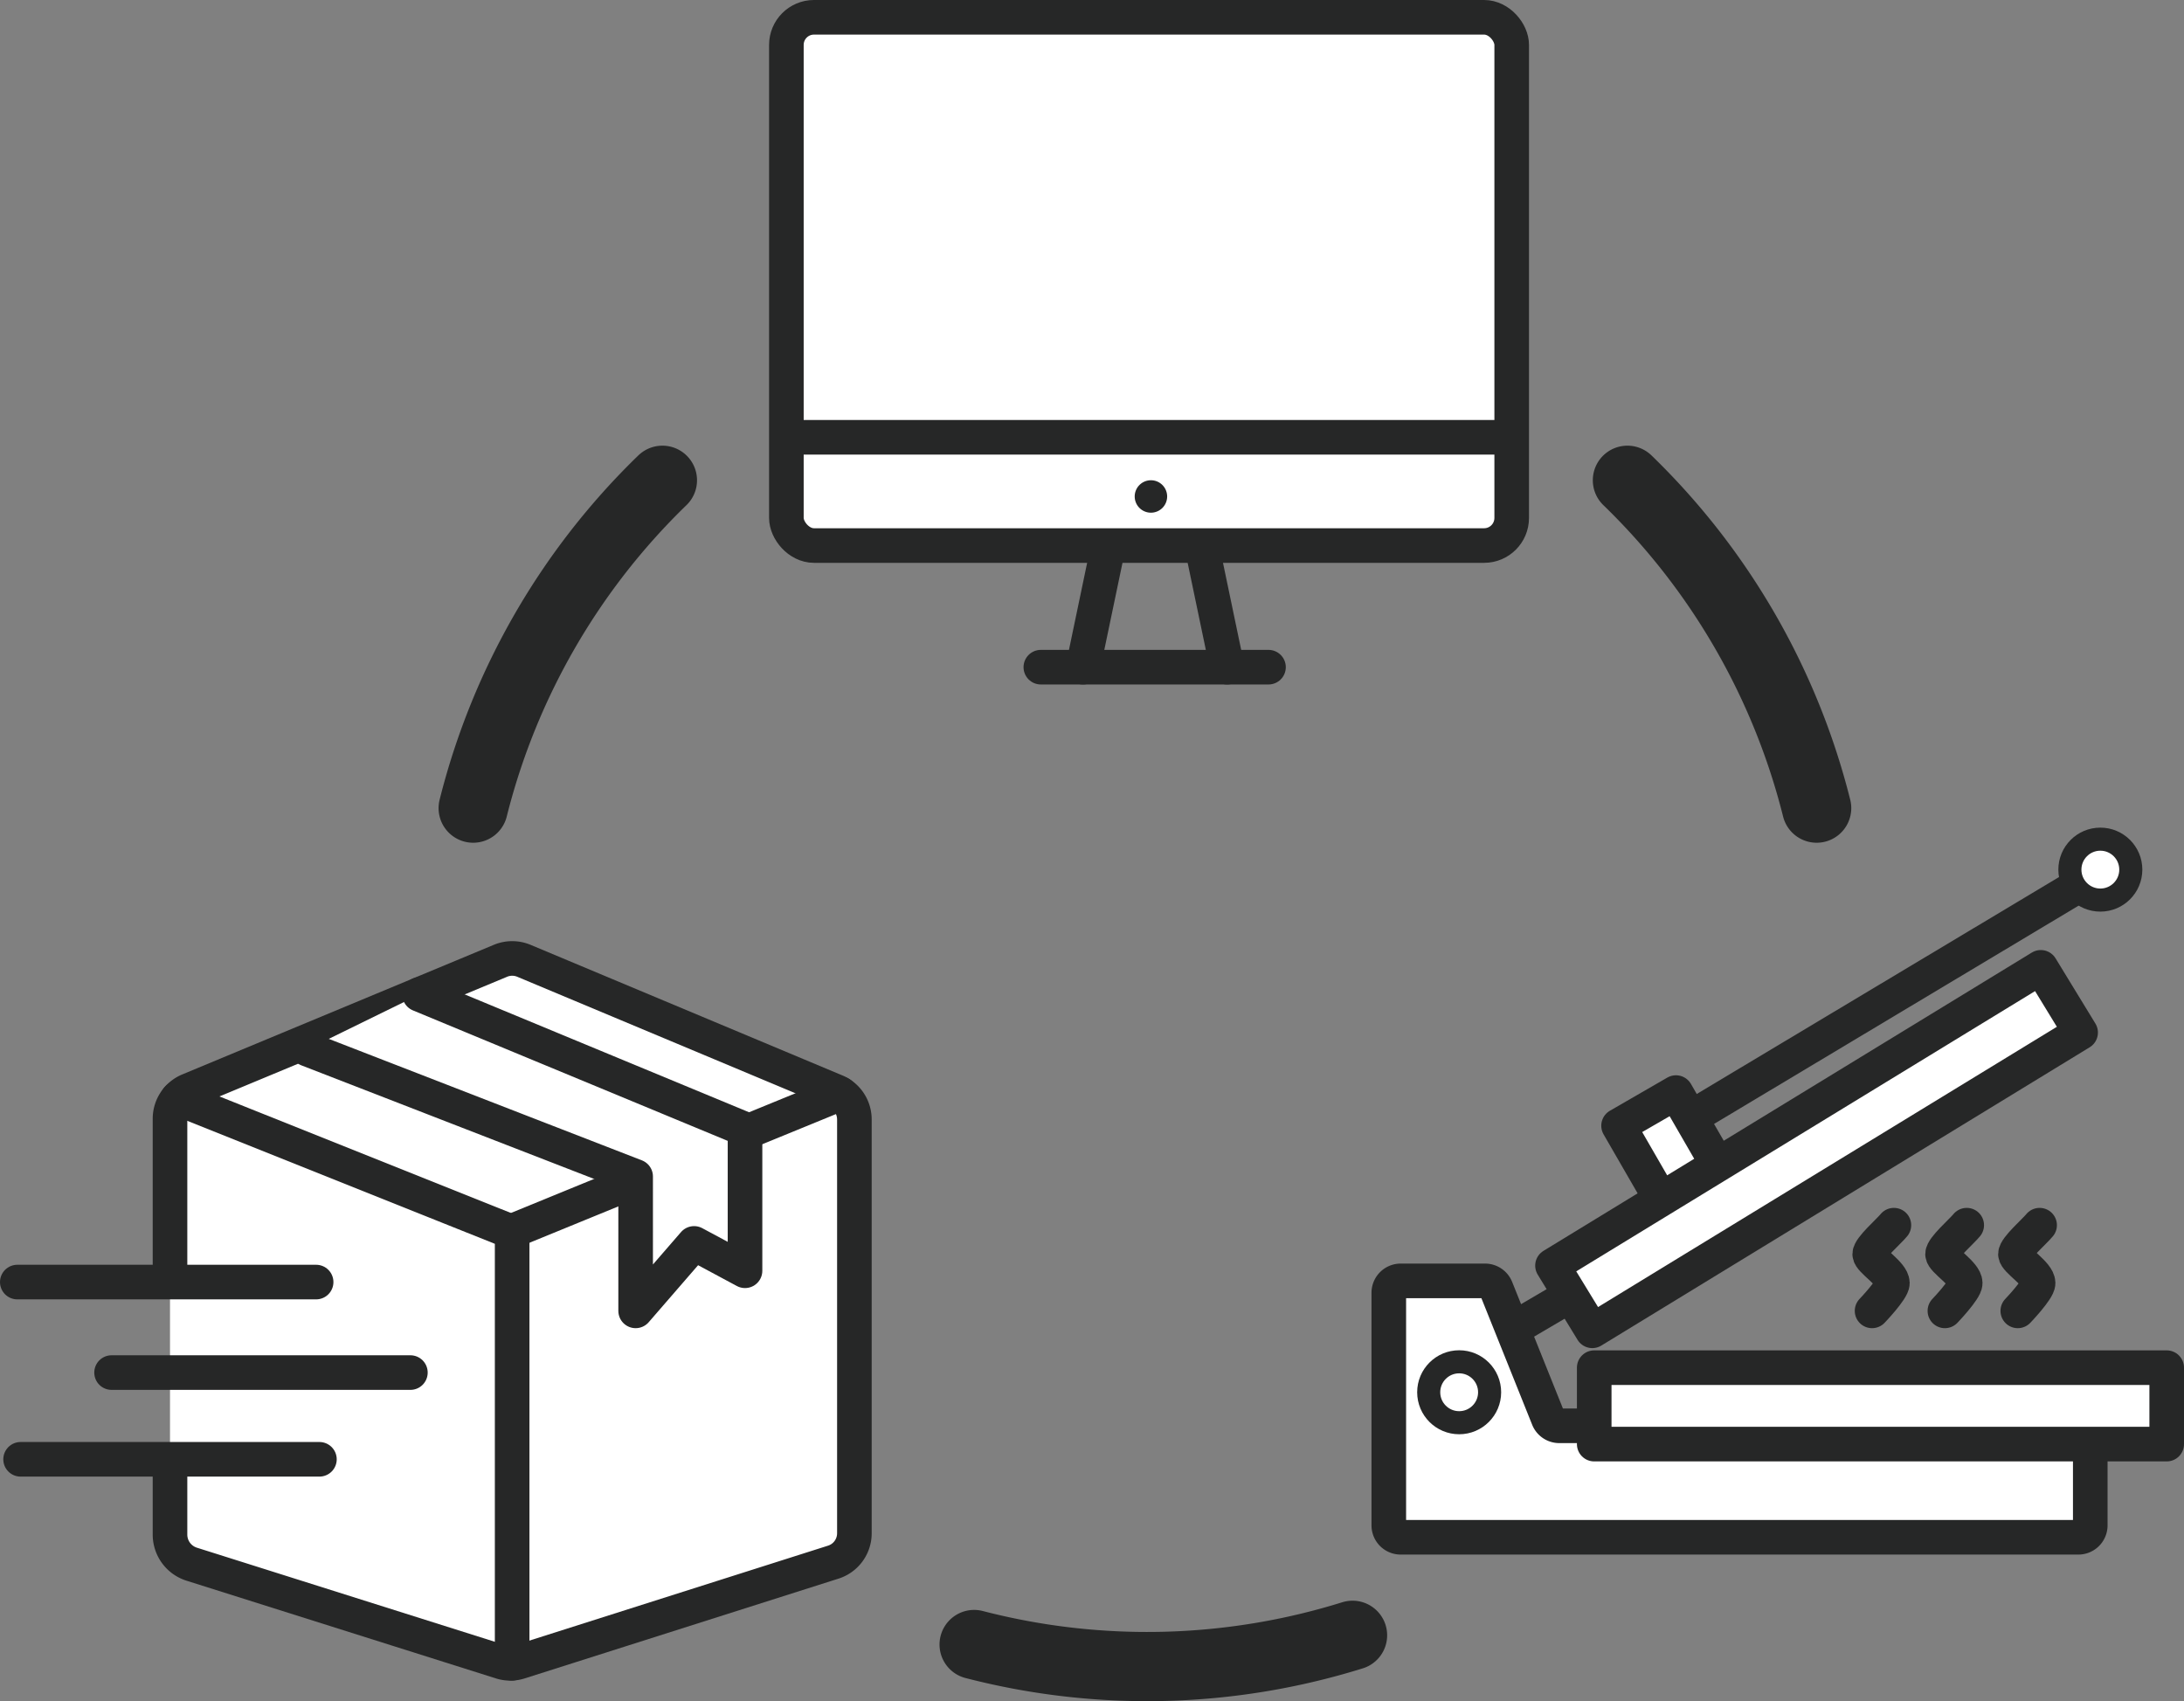 <svg id="lp01_24" xmlns="http://www.w3.org/2000/svg" xmlns:xlink="http://www.w3.org/1999/xlink" width="268.402" height="209.053" viewBox="0 0 268.402 209.053">
  <rect x="0" y="0" width="268.402" height="209.053" fill="#808080" stroke="none"/>
  <defs>
    <clipPath id="clip-path">
      <rect id="長方形_112" data-name="長方形 112" width="268.402" height="209.053" fill="none"/>
    </clipPath>
  </defs>
  <g id="グループ_44" data-name="グループ 44" clip-path="url(#clip-path)">
    <path id="パス_176" data-name="パス 176" d="M58.151,99.309a84.805,84.805,0,0,1,23.256-40.29" fill="none" stroke="#262727" stroke-linecap="round" stroke-miterlimit="10" stroke-width="8.504"/>
    <path id="パス_177" data-name="パス 177" d="M223.258,99.309A84.805,84.805,0,0,0,200,59.019" fill="none" stroke="#262727" stroke-linecap="round" stroke-miterlimit="10" stroke-width="8.504"/>
    <path id="パス_178" data-name="パス 178" d="M119.714,202.09a84.8,84.8,0,0,0,46.506-1.133" fill="none" stroke="#262727" stroke-linecap="round" stroke-miterlimit="10" stroke-width="8.504"/>
    <path id="パス_179" data-name="パス 179" d="M182.389,67.04H100.033a3.391,3.391,0,0,1-3.391-3.391V5.517a3.391,3.391,0,0,1,3.391-3.391h82.356a3.391,3.391,0,0,1,3.391,3.391V63.649a3.391,3.391,0,0,1-3.391,3.391" fill="#fff"/>
    <rect id="長方形_105" data-name="長方形 105" width="89.138" height="64.914" rx="3.391" transform="translate(96.642 2.126)" fill="none" stroke="#262727" stroke-linecap="round" stroke-miterlimit="10" stroke-width="4.252"/>
    <line id="線_89" data-name="線 89" x2="87.776" transform="translate(97.555 53.74)" fill="#fff"/>
    <line id="線_90" data-name="線 90" x2="87.776" transform="translate(97.555 53.74)" fill="none" stroke="#262727" stroke-linecap="round" stroke-miterlimit="10" stroke-width="4.252"/>
    <line id="線_91" data-name="線 91" x2="27.979" transform="translate(127.913 81.987)" fill="#fff"/>
    <line id="線_92" data-name="線 92" x2="27.979" transform="translate(127.913 81.987)" fill="none" stroke="#262727" stroke-linecap="round" stroke-miterlimit="10" stroke-width="4.252"/>
    <line id="線_93" data-name="線 93" x1="2.901" y2="13.886" transform="translate(133.097 68.101)" fill="#fff"/>
    <line id="線_94" data-name="線 94" x1="2.901" y2="13.886" transform="translate(133.097 68.101)" fill="none" stroke="#262727" stroke-linecap="round" stroke-miterlimit="10" stroke-width="4.252"/>
    <line id="線_95" data-name="線 95" x2="2.901" y2="13.886" transform="translate(147.906 68.101)" fill="#fff"/>
    <line id="線_96" data-name="線 96" x2="2.901" y2="13.886" transform="translate(147.906 68.101)" fill="none" stroke="#262727" stroke-linecap="round" stroke-miterlimit="10" stroke-width="4.252"/>
    <path id="パス_180" data-name="パス 180" d="M143.436,61.01a1.993,1.993,0,1,1-1.993-1.993,1.993,1.993,0,0,1,1.993,1.993" fill="#262727"/>
    <path id="パス_181" data-name="パス 181" d="M20.893,179.909v8.675a3.812,3.812,0,0,0,2.665,3.635l38.021,12.007a3.755,3.755,0,0,0,2.269,0L102.4,191.97A3.719,3.719,0,0,0,105,188.425V137.567a3.744,3.744,0,0,0-2.3-3.453L64.386,118.07a3.74,3.74,0,0,0-2.882,0l-38.29,15.928a3.768,3.768,0,0,0-2.321,3.479V156.16" fill="#fff"/>
    <path id="パス_182" data-name="パス 182" d="M20.893,179.909v8.675a3.812,3.812,0,0,0,2.665,3.635l38.021,12.007a3.755,3.755,0,0,0,2.269,0L102.4,191.97A3.719,3.719,0,0,0,105,188.425V137.567a3.744,3.744,0,0,0-2.3-3.453L64.386,118.07a3.74,3.74,0,0,0-2.882,0l-38.29,15.928a3.768,3.768,0,0,0-2.321,3.479V156.16" fill="none" stroke="#262727" stroke-linecap="round" stroke-miterlimit="10" stroke-width="4.252"/>
    <path id="パス_183" data-name="パス 183" d="M51.559,122.2l40,16.579V156.16L85.3,152.8l-7.183,8.289V144.575L37.807,128.936" fill="#fff"/>
    <path id="パス_184" data-name="パス 184" d="M51.559,122.2l40,16.579V156.16L85.3,152.8l-7.183,8.289V144.575L37.807,128.936" fill="none" stroke="#262727" stroke-linecap="round" stroke-linejoin="round" stroke-width="4.252"/>
    <path id="パス_185" data-name="パス 185" d="M21.84,134.977l41.1,16.433v52.982" fill="#fff"/>
    <path id="パス_186" data-name="パス 186" d="M21.84,134.977l41.1,16.433v52.982" fill="none" stroke="#262727" stroke-linecap="round" stroke-linejoin="round" stroke-width="4.252"/>
    <line id="線_97" data-name="線 97" x1="10.994" y2="4.5" transform="translate(92.255 134.399)" fill="#fff"/>
    <line id="線_98" data-name="線 98" x1="10.994" y2="4.5" transform="translate(92.255 134.399)" fill="none" stroke="#262727" stroke-linecap="round" stroke-linejoin="round" stroke-width="4.252"/>
    <line id="線_99" data-name="線 99" x1="14.753" y2="6.039" transform="translate(62.946 145.254)" fill="#fff"/>
    <line id="線_100" data-name="線 100" x1="14.753" y2="6.039" transform="translate(62.946 145.254)" fill="none" stroke="#262727" stroke-linecap="round" stroke-linejoin="round" stroke-width="4.252"/>
    <line id="線_101" data-name="線 101" x2="36.724" transform="translate(2.126 157.55)" fill="#fff"/>
    <line id="線_102" data-name="線 102" x2="36.724" transform="translate(2.126 157.55)" fill="none" stroke="#262727" stroke-linecap="round" stroke-linejoin="round" stroke-width="4.252"/>
    <line id="線_103" data-name="線 103" x2="36.724" transform="translate(13.711 168.672)" fill="#fff"/>
    <line id="線_104" data-name="線 104" x2="36.724" transform="translate(13.711 168.672)" fill="none" stroke="#262727" stroke-linecap="round" stroke-linejoin="round" stroke-width="4.252"/>
    <line id="線_105" data-name="線 105" x2="36.724" transform="translate(2.531 179.33)" fill="#fff"/>
    <line id="線_106" data-name="線 106" x2="36.724" transform="translate(2.531 179.33)" fill="none" stroke="#262727" stroke-linecap="round" stroke-linejoin="round" stroke-width="4.252"/>
    <path id="パス_187" data-name="パス 187" d="M170.676,158.866v28.585a1.461,1.461,0,0,0,1.462,1.461h83.283a1.461,1.461,0,0,0,1.461-1.461V176.675a1.462,1.462,0,0,0-1.461-1.462H191.626a1.461,1.461,0,0,1-1.356-.917l-6.408-15.974a1.462,1.462,0,0,0-1.356-.918H172.138a1.462,1.462,0,0,0-1.462,1.462" fill="#fff"/>
    <path id="パス_188" data-name="パス 188" d="M170.676,158.866v28.585a1.461,1.461,0,0,0,1.462,1.461h83.283a1.461,1.461,0,0,0,1.461-1.461V176.675a1.462,1.462,0,0,0-1.461-1.462H191.626a1.461,1.461,0,0,1-1.356-.917l-6.408-15.974a1.462,1.462,0,0,0-1.356-.918H172.138A1.462,1.462,0,0,0,170.676,158.866Z" fill="none" stroke="#262727" stroke-linecap="round" stroke-linejoin="round" stroke-width="4.252"/>
    <rect id="長方形_106" data-name="長方形 106" width="70.355" height="9.394" transform="translate(195.921 168.069)" fill="#fff"/>
    <rect id="長方形_107" data-name="長方形 107" width="70.355" height="9.394" transform="translate(195.921 168.069)" fill="none" stroke="#262727" stroke-linecap="round" stroke-linejoin="round" stroke-width="4.252"/>
    <line id="線_107" data-name="線 107" x1="6.57" y2="3.856" transform="translate(186.442 159.162)" fill="#fff"/>
    <line id="線_108" data-name="線 108" x1="6.57" y2="3.856" transform="translate(186.442 159.162)" fill="none" stroke="#262727" stroke-linecap="round" stroke-linejoin="round" stroke-width="4.252"/>
    <line id="線_109" data-name="線 109" x1="47.188" y2="28.254" transform="translate(208.973 108.389)" fill="#fff"/>
    <line id="線_110" data-name="線 110" x1="47.188" y2="28.254" transform="translate(208.973 108.389)" fill="none" stroke="#262727" stroke-linecap="round" stroke-linejoin="round" stroke-width="4.252"/>
    <rect id="長方形_108" data-name="長方形 108" width="8.146" height="11.302" transform="matrix(0.866, -0.5, 0.5, 0.866, 198.913, 138.337)" fill="#fff"/>
    <rect id="長方形_109" data-name="長方形 109" width="8.146" height="11.302" transform="matrix(0.866, -0.5, 0.5, 0.866, 198.913, 138.337)" fill="none" stroke="#262727" stroke-linecap="round" stroke-linejoin="round" stroke-width="4.252"/>
    <rect id="長方形_110" data-name="長方形 110" width="70.355" height="9.394" transform="matrix(0.853, -0.521, 0.521, 0.853, 190.792, 155.528)" fill="#fff"/>
    <rect id="長方形_111" data-name="長方形 111" width="70.355" height="9.394" transform="matrix(0.853, -0.521, 0.521, 0.853, 190.792, 155.528)" fill="none" stroke="#262727" stroke-linecap="round" stroke-linejoin="round" stroke-width="4.252"/>
    <path id="パス_189" data-name="パス 189" d="M261.864,106.866a3.743,3.743,0,1,1-3.743-3.743,3.743,3.743,0,0,1,3.743,3.743" fill="#fff"/>
    <circle id="楕円形_14" data-name="楕円形 14" cx="3.743" cy="3.743" r="3.743" transform="translate(254.378 103.123)" fill="none" stroke="#262727" stroke-linecap="round" stroke-linejoin="round" stroke-width="2.835"/>
    <path id="パス_190" data-name="パス 190" d="M183.066,171.091a3.743,3.743,0,1,1-3.743-3.743,3.743,3.743,0,0,1,3.743,3.743" fill="#fff"/>
    <circle id="楕円形_15" data-name="楕円形 15" cx="3.743" cy="3.743" r="3.743" transform="translate(175.58 167.348)" fill="none" stroke="#262727" stroke-linecap="round" stroke-linejoin="round" stroke-width="2.835"/>
    <path id="パス_191" data-name="パス 191" d="M232.75,150.559c-.624.771-2.972,2.789-2.972,3.559s2.789,2.385,2.789,3.56c0,.807-2.5,3.412-2.5,3.412" fill="#fff"/>
    <path id="パス_192" data-name="パス 192" d="M232.75,150.559c-.624.771-2.972,2.789-2.972,3.559s2.789,2.385,2.789,3.56c0,.807-2.5,3.412-2.5,3.412" fill="none" stroke="#262727" stroke-linecap="round" stroke-linejoin="round" stroke-width="4.252"/>
    <path id="パス_193" data-name="パス 193" d="M241.7,150.559c-.624.771-2.972,2.789-2.972,3.559s2.789,2.385,2.789,3.56c0,.807-2.5,3.412-2.5,3.412" fill="#fff"/>
    <path id="パス_194" data-name="パス 194" d="M241.7,150.559c-.624.771-2.972,2.789-2.972,3.559s2.789,2.385,2.789,3.56c0,.807-2.5,3.412-2.5,3.412" fill="none" stroke="#262727" stroke-linecap="round" stroke-linejoin="round" stroke-width="4.252"/>
    <path id="パス_195" data-name="パス 195" d="M250.658,150.559c-.624.771-2.972,2.789-2.972,3.559s2.789,2.385,2.789,3.56c0,.807-2.5,3.412-2.5,3.412" fill="#fff"/>
    <path id="パス_196" data-name="パス 196" d="M250.658,150.559c-.624.771-2.972,2.789-2.972,3.559s2.789,2.385,2.789,3.56c0,.807-2.5,3.412-2.5,3.412" fill="none" stroke="#262727" stroke-linecap="round" stroke-linejoin="round" stroke-width="4.252"/>
  </g>
</svg>
